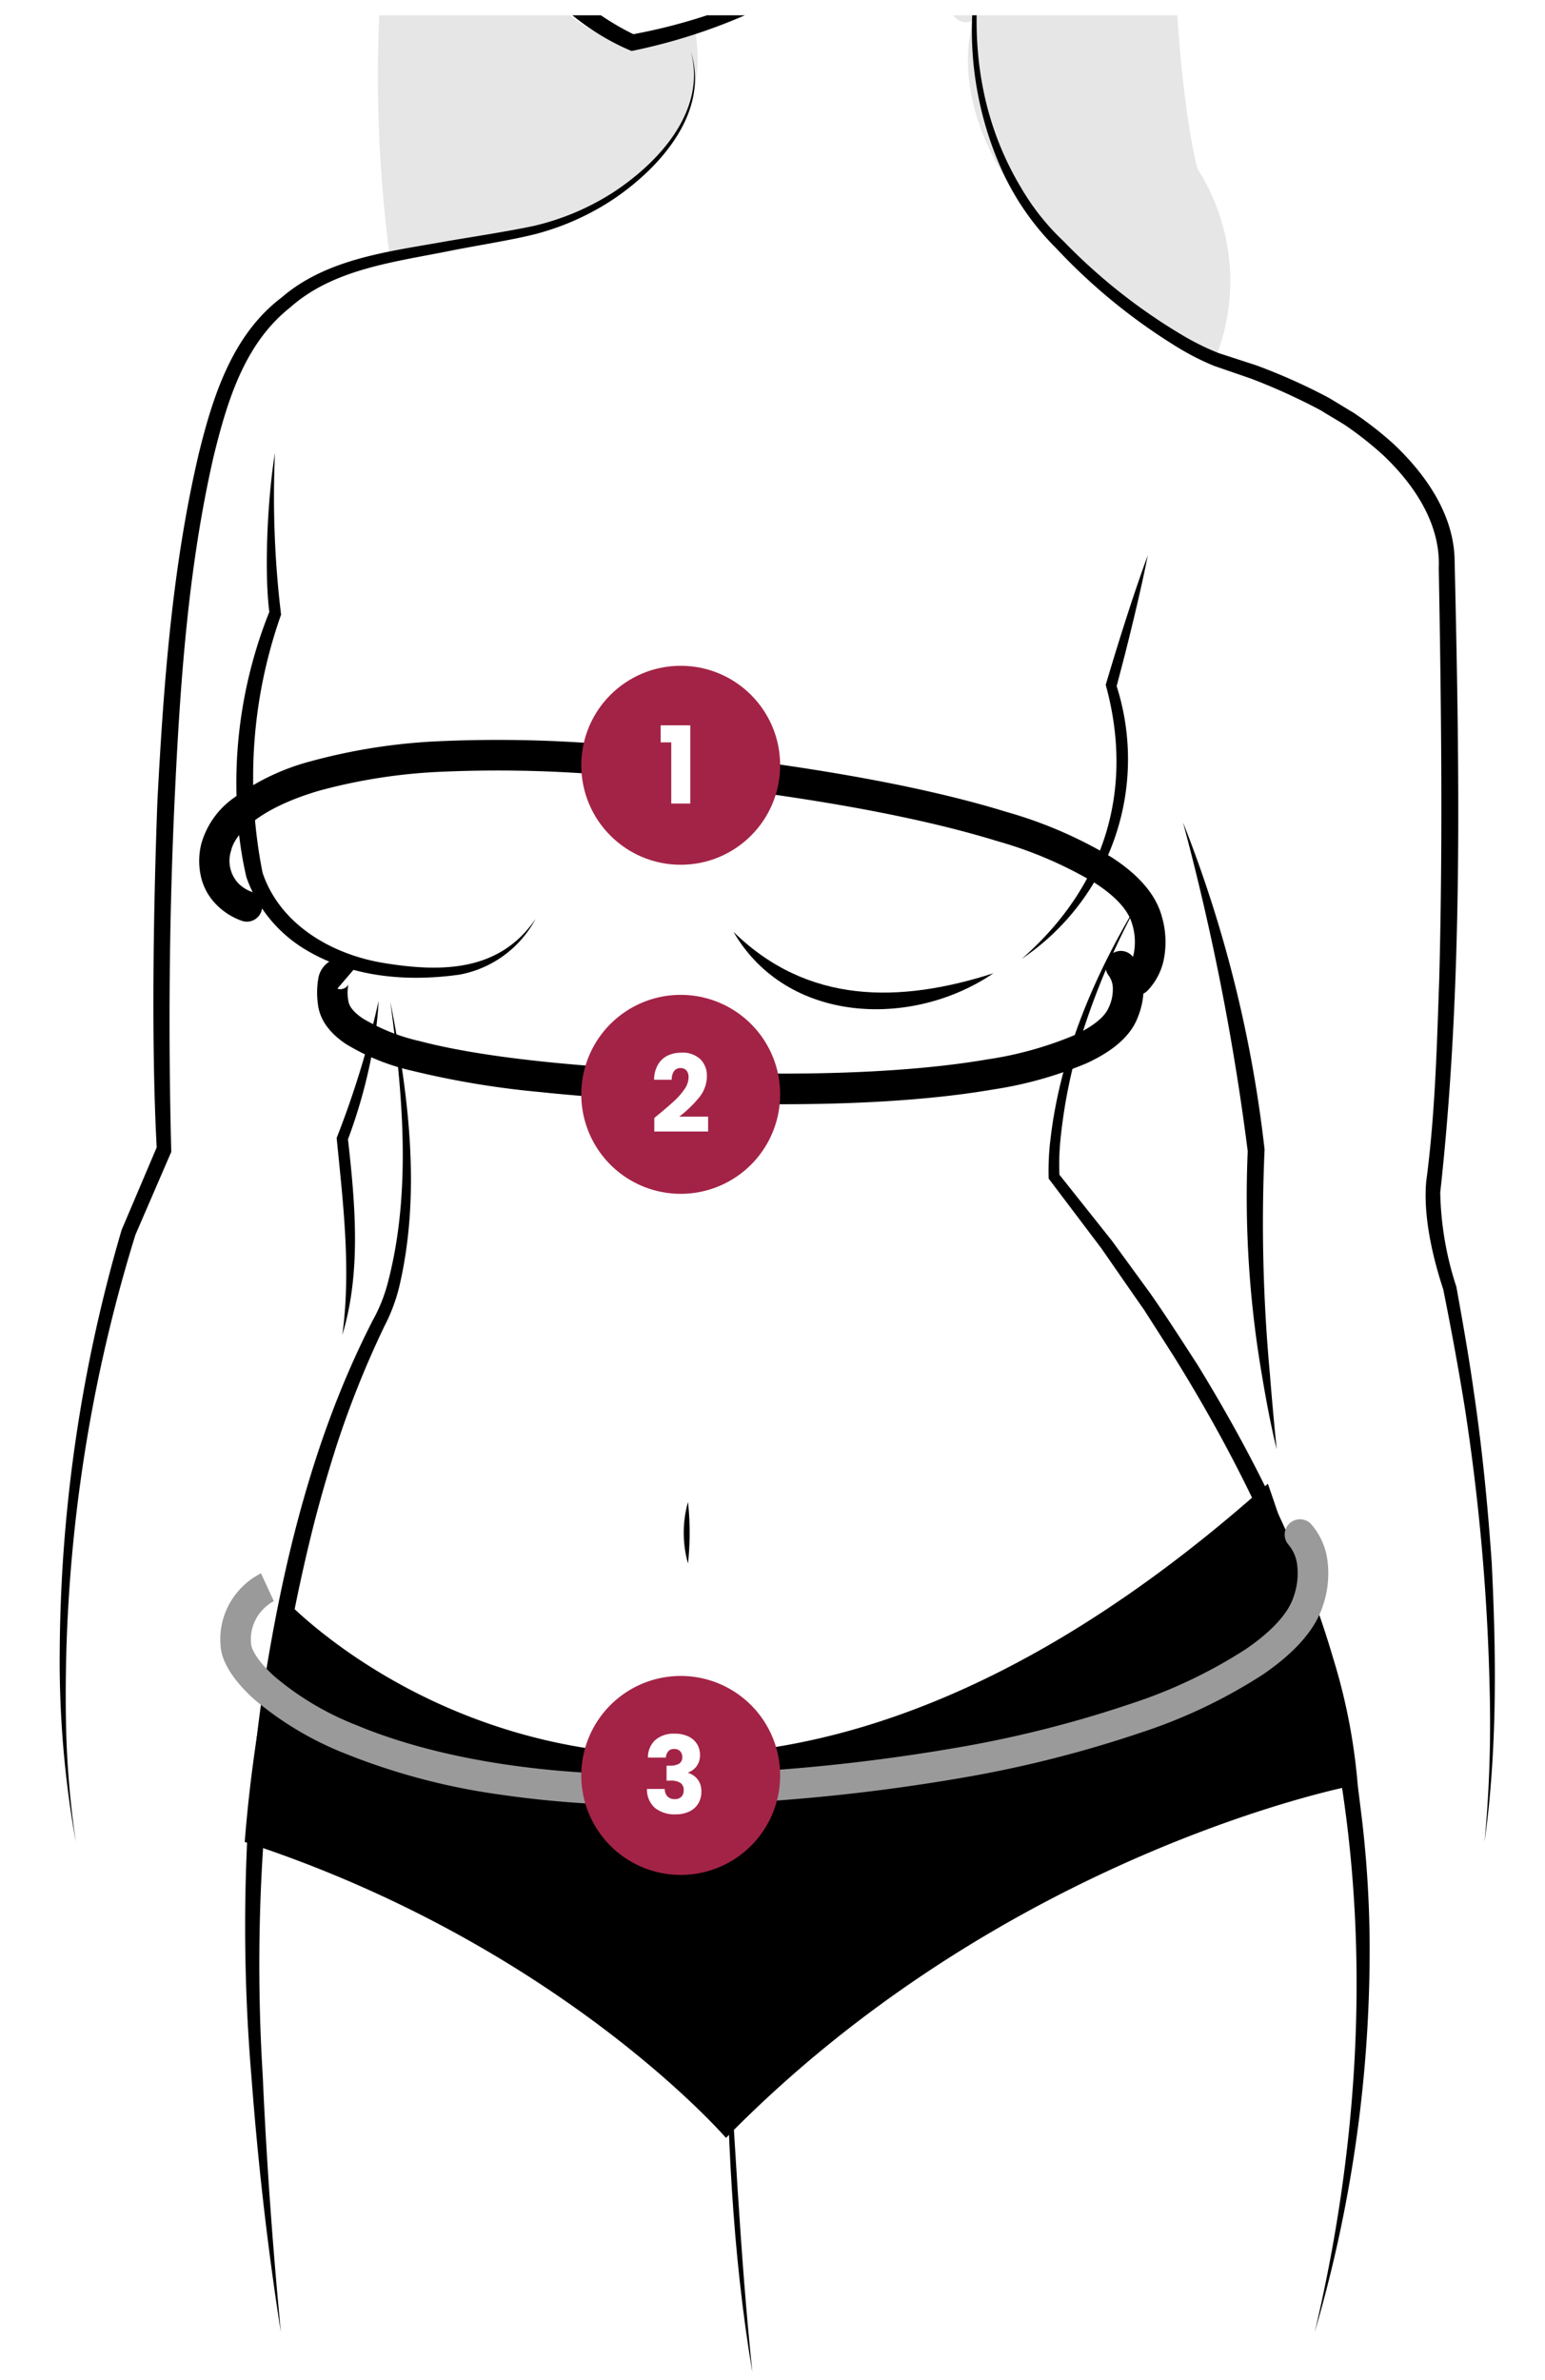 <svg xmlns="http://www.w3.org/2000/svg" xmlns:xlink="http://www.w3.org/1999/xlink" width="202" height="311" viewBox="0 0 202 311">
  <rect x="0" y="0" width="202" height="311" fill="#333333" stroke="none"/>
  <defs>
    <clipPath id="clip-path">
      <rect id="Rectangle_36" data-name="Rectangle 36" width="213" height="308" transform="translate(0 34.687)" fill="#fff" stroke="#707070" stroke-width="1"/>
    </clipPath>
    <clipPath id="clip-path-2">
      <rect id="Rectangle_39" data-name="Rectangle 39" width="187.633" height="423.323" fill="none"/>
    </clipPath>
    <clipPath id="clip-sizeguiderobes_lh22_1">
      <rect width="202" height="311"/>
    </clipPath>
  </defs>
  <g id="sizeguiderobes_lh22_1" data-name="sizeguiderobes_lh22 – 1" clip-path="url(#clip-sizeguiderobes_lh22_1)">
    <rect width="202" height="311" fill="#fff"/>
    <g id="silhouette" transform="translate(-308 -408.687)">
      <g id="Groupe_de_masques_2" data-name="Groupe de masques 2" transform="translate(291 376)" clip-path="url(#clip-path)">
        <g id="Groupe_47" data-name="Groupe 47" transform="translate(24.811 -80.636)">
          <g id="Groupe_46" data-name="Groupe 46" transform="translate(0 0)" clip-path="url(#clip-path-2)">
            <path id="Tracé_219" data-name="Tracé 219" d="M55.634,147.22a179.111,179.111,0,0,1,0-47.859c.254-8.056-6.256-35.613-6.256-35.613C46.7,19.711,74.652,5.16,74.652,5.16c33.7-12.637,53.994,1.915,53.994,1.915,34.464,19.53,30.637,55.143,30.637,55.143-3.832,52.845,1.892,73.14,1.892,73.14a27.275,27.275,0,0,1,2.317,24.891c-40.208-22.594-31.526-44.42-31.526-44.42-5.619,4.215-9.448-25.274-9.448-25.274V63.748C105.286,53.41,89.2,20.094,89.2,20.094,61.633,60.685,55.888,62.217,55.888,62.217c10.722,57.44,31.4,56.674,31.4,56.674l8.142-2.043c5.091,27.317-39.8,30.372-39.8,30.372" transform="translate(-12.433 0)" fill="#e6e6e6"/>
            <path id="Tracé_220" data-name="Tracé 220" d="M58.151,83.256c2.154,10.905,4.9,21.934,9.985,31.859,4.92,9.648,11.83,19.041,21.776,23.824l-.552-.046a73.433,73.433,0,0,0,9.426-2.358,87.323,87.323,0,0,0,17.8-8.006,81.962,81.962,0,0,0,8.193-5.448,62.445,62.445,0,0,1-7.732,6.172,74.526,74.526,0,0,1-27.582,11.774c-6.847-2.838-12.186-8.216-16.606-14.009-1.047-1.431-2.013-2.962-3.009-4.431-.344-.611-1.207-2.178-1.557-2.8l-1.036-1.869c-.831-1.881-1.868-3.932-2.63-5.829-.794-2.291-2.172-5.7-2.731-8.05a108.849,108.849,0,0,1-3.747-20.78" transform="translate(-14.695 -21.04)"/>
            <path id="Tracé_221" data-name="Tracé 221" d="M82.51,160.637c2.457,7.826-3.81,14.962-9.842,19.122a33.956,33.956,0,0,1-10.491,4.751c-3.191.811-7.968,1.534-11.239,2.2-7.229,1.468-15.162,2.344-20.841,7.409-5.974,4.737-8.208,12.251-9.97,19.407-3.393,14.749-4.406,30-5.118,45.11-.7,15.243-.83,30.542-.427,45.793l-.085.2L9.869,315.332l.037-.1A203.133,203.133,0,0,0,.827,379.574,122.448,122.448,0,0,0,2.1,394.607,133.073,133.073,0,0,1,0,369.51a199.045,199.045,0,0,1,8.078-54.827l.011-.041.025-.06,4.564-10.736c-.708-12.94-.454-30.747.094-45.313.811-15.252,1.916-30.548,5.44-45.473,1.837-7.44,4.39-15.419,10.777-20.252,5.993-5.178,14.254-6.034,21.717-7.387,3.183-.539,8.088-1.3,11.206-1.968a33.037,33.037,0,0,0,10.337-4.325C78.3,175.2,84.614,168.4,82.51,160.637" transform="translate(0 -40.595)"/>
            <path id="Tracé_222" data-name="Tracé 222" d="M35.947,230.836a128.479,128.479,0,0,0,.8,21.142A63.638,63.638,0,0,0,34.329,285.7c2.242,6.7,8.979,10.739,16.11,11.839,7.415,1.181,14.929,1.049,19.589-5.818a14.2,14.2,0,0,1-9.947,7.294c-7.023.992-14.536.333-20.673-3.6a17.949,17.949,0,0,1-7.193-9.124A48.487,48.487,0,0,1,31,277.469a60.2,60.2,0,0,1,4.211-25.854c-.652-5.016-.3-14.408.737-20.779" transform="translate(-7.809 -58.335)"/>
            <path id="Tracé_223" data-name="Tracé 223" d="M117.879,314.593c9.7,9.5,21.75,9.335,33.981,5.41-10.681,7.264-27.036,6.589-33.981-5.41" transform="translate(-29.789 -79.501)"/>
            <path id="Tracé_224" data-name="Tracé 224" d="M162.674,132.962c-3.654,12.979-3.784,26.533,3.293,38.4a31.124,31.124,0,0,0,5.612,7.086A74.628,74.628,0,0,0,187.412,190.9a33.047,33.047,0,0,0,4.428,2.158l4.88,1.587a76.589,76.589,0,0,1,9.447,4.214c.782.443,2.6,1.581,3.346,2.01a46.915,46.915,0,0,1,5.156,4.017c4.129,3.872,7.832,9.062,8.03,14.964.63,27.625,1.155,55.379-1.872,82.892a41.882,41.882,0,0,0,2.105,12.32c.791,4.371,1.628,9.088,2.25,13.5,1.108,7.436,1.873,15.174,2.38,22.668.594,12.121.72,24.34-.939,36.38a165.129,165.129,0,0,0,.7-18.159,281.962,281.962,0,0,0-3.26-38.421c-.823-5.136-1.82-10.548-2.845-15.621-1.317-4.02-2.63-9.372-2.229-14.06,1.175-8.81,1.4-17.764,1.711-26.66.469-17.838.256-35.7-.067-53.555.25-5.78-3.229-10.924-7.322-14.782a46.269,46.269,0,0,0-4.878-3.846c-.708-.455-2.484-1.492-3.206-1.95a80.517,80.517,0,0,0-9.152-4.162l-4.8-1.652a33.667,33.667,0,0,1-4.7-2.379,76.14,76.14,0,0,1-15.949-12.986,34.549,34.549,0,0,1-7.1-10.188,44.528,44.528,0,0,1-3.544-24.23c.06-.51.072-1.028.171-1.532l.285-1.516a76.8,76.8,0,0,1,2.247-8.95" transform="translate(-40.334 -33.601)"/>
            <path id="Tracé_225" data-name="Tracé 225" d="M51.391,326.66c2.4,12.218,4.084,25.084,1.184,37.363a22.86,22.86,0,0,1-1.939,5.15,127.575,127.575,0,0,0-6.2,15.435c-1.238,3.853-2.467,8.124-3.419,12.033a235.906,235.906,0,0,0-6.286,70.491c.493,11.164,1.3,22.326,2.367,33.472-1.746-11.067-3-22.21-3.847-33.385a235.16,235.16,0,0,1-.4-33.685c.57-5.526,1.069-11.268,1.918-16.749,2.574-16.663,6.6-33.287,14.353-48.392a20.971,20.971,0,0,0,1.932-4.786c3.172-11.975,1.969-24.8.342-36.946" transform="translate(-8.19 -82.55)"/>
            <path id="Tracé_226" data-name="Tracé 226" d="M196.511,295.417a166.958,166.958,0,0,1,10.675,42.771,214.892,214.892,0,0,0,.7,29.4c.254,3.255.557,6.508.88,9.769-.779-3.184-1.379-6.408-1.92-9.642a137.833,137.833,0,0,1-1.865-29.311,321.879,321.879,0,0,0-8.466-42.983" transform="translate(-49.66 -74.655)"/>
            <path id="Tracé_227" data-name="Tracé 227" d="M184.82,309.237a98.731,98.731,0,0,0-7.471,17.445,69.564,69.564,0,0,0-2.81,13.859,33.145,33.145,0,0,0-.114,4.638l-.158-.395,7,8.8c1.151,1.569,3.879,5.317,4.975,6.821,1.879,2.645,4.458,6.667,6.221,9.388,7.343,11.964,13.775,24.8,17.728,38.308a77.3,77.3,0,0,1,3.24,16.754l-.013-.137.558,4.5a147.685,147.685,0,0,1,1,15.8A177.663,177.663,0,0,1,207.8,496.2c5.5-23.21,7.165-47.535,3.565-71.157a79.834,79.834,0,0,0-3.274-16.319c-4.269-14.156-11.031-27.688-18.847-40.221-.488-.753-3.314-5.186-3.76-5.877-1.486-2.117-4.09-5.88-5.578-8.027l-6.742-8.917-.151-.2a33.631,33.631,0,0,1,.226-5.069c1.281-11.14,5.8-21.666,11.583-31.177" transform="translate(-43.716 -78.147)"/>
            <path id="Tracé_228" data-name="Tracé 228" d="M109.73,414.285a37.863,37.863,0,0,1,0,8.042,14.823,14.823,0,0,1,0-8.042" transform="translate(-27.589 -104.694)"/>
            <path id="Tracé_229" data-name="Tracé 229" d="M116.568,502.423c1.125,15.959,1.779,31.951,3.447,47.867-2.668-15.76-3.322-31.9-3.447-47.867" transform="translate(-29.458 -126.967)"/>
            <path id="Tracé_230" data-name="Tracé 230" d="M168.324,301.471c10.8-9.442,14.763-22.015,10.969-35.8,1.644-5.521,3.517-11.528,5.5-16.919-.829,4.193-1.95,8.828-3,13l-1.125,4.3-.019-.435a31.447,31.447,0,0,1-12.323,35.855" transform="translate(-42.537 -62.863)"/>
            <path id="Tracé_231" data-name="Tracé 231" d="M32.362,457.9c41.1,13.4,62.926,38.676,62.926,38.676,36.379-37.144,81.565-45.952,81.565-45.952-.892-11.674-10.72-39.53-10.72-39.53C88.016,480.872,37.544,426.156,37.544,426.156A195.512,195.512,0,0,0,32.362,457.9" transform="translate(-8.178 -103.887)"/>
            <path id="Tracé_232" data-name="Tracé 232" d="M49.19,370.314c1.164-8.546.1-17.217-.741-25.743a121.784,121.784,0,0,0,4.381-13.38c.393-1.5.773-3.006,1.1-4.531a42.421,42.421,0,0,1-.48,4.66,68.05,68.05,0,0,1-3.585,13.6l.043-.359c.955,8.462,1.787,17.495-.719,25.749" transform="translate(-12.244 -82.55)"/>
          </g>
        </g>
      </g>
      <path id="Tracé_233" data-name="Tracé 233" d="M26.913,24.306a114.8,114.8,0,0,1-16.858-1.015,28.754,28.754,0,0,1-8.964-2.577c-2.355-1.248-3.76-2.877-4.176-4.843a10.689,10.689,0,0,1-.287-3.243,3.212,3.212,0,0,1,1.345-2.483,3.2,3.2,0,0,1,3.553.2L-.746,13.637a.383.383,0,0,0,.033.022,1.089,1.089,0,0,0,.762-.1,1.115,1.115,0,0,0,.57-.6,5.507,5.507,0,0,0,.209,2.084c.159.751.878,1.471,2.136,2.137a25.421,25.421,0,0,0,7.7,2.158c7.711,1.184,19.49,1.285,35.01.3,15.861-1.007,29.359-2.983,39.035-5.716A47.216,47.216,0,0,0,95.575,9.639c2.308-1.362,3.746-2.774,4.16-4.084a5.582,5.582,0,0,0,.251-2.781,2.867,2.867,0,0,0-.693-1.406,2,2,0,0,1,.092-2.827,2,2,0,0,1,2.827.092c1.856,1.981,2.343,4.944,1.336,8.128-.727,2.3-2.726,4.425-5.942,6.323a51.061,51.061,0,0,1-11.813,4.688c-9.944,2.808-23.73,4.834-39.869,5.858C38.824,24.081,32.475,24.306,26.913,24.306Z" transform="matrix(0.995, 0.105, -0.105, 0.995, 354.294, 524.369)"/>
      <path id="Tracé_240" data-name="Tracé 240" d="M52.51,36.838a135.468,135.468,0,0,1-17.863-1.116,85.572,85.572,0,0,1-20.184-5.009,42.643,42.643,0,0,1-11.9-6.819c-2.721-2.342-4.337-4.756-4.55-6.8A9.572,9.572,0,0,1,.261,9.66,9.645,9.645,0,0,1,3.113,7.373l1.741,3.6.017-.008A5.916,5.916,0,0,0,3.2,12.375a5.622,5.622,0,0,0-1.215,4.308c.061.588.8,2.131,3.18,4.179A37.844,37.844,0,0,0,15.94,27c8.476,3.369,23.654,7.052,47.826,5.461a245.755,245.755,0,0,0,30.289-3.785,150.207,150.207,0,0,0,23.006-6.186,64.624,64.624,0,0,0,14.957-7.41c3.343-2.373,5.457-4.766,6.114-6.923a9.105,9.105,0,0,0,.366-4.4,4.993,4.993,0,0,0-1.153-2.413,2,2,0,0,1,.143-2.825,2,2,0,0,1,2.825.143,9.03,9.03,0,0,1,2.109,4.318,13.025,13.025,0,0,1-.464,6.343c-.931,3.053-3.5,6.087-7.625,9.018a68.52,68.52,0,0,1-15.9,7.9A154.183,154.183,0,0,1,94.814,32.6a249.755,249.755,0,0,1-30.785,3.849Q58.107,36.838,52.51,36.838Z" transform="matrix(1, 0.017, -0.017, 1, 339.134, 606.85)" fill="#9a9a9a"/>
      <path id="Tracé_238" data-name="Tracé 238" d="M117.5,28.863a2,2,0,0,1-1.479-3.345,4.236,4.236,0,0,0,.986-2.053,7.871,7.871,0,0,0-.324-3.824c-.554-1.806-2.265-3.574-5.085-5.254A53.046,53.046,0,0,0,98.68,9.38C87.4,6.325,71.46,4.108,51.291,2.789a167.4,167.4,0,0,0-25.262.042A72.508,72.508,0,0,0,9.821,5.889C2.2,8.419-.975,11.8-1.407,14.125A4.3,4.3,0,0,0-.3,18.362a4.893,4.893,0,0,0,1.716,1.023A2,2,0,1,1,.375,23.247a8.749,8.749,0,0,1-3.4-1.959,7.688,7.688,0,0,1-2.045-3.116,9.246,9.246,0,0,1-.267-4.778A11,11,0,0,1-1.35,7.262,29.767,29.767,0,0,1,8.561,2.093,76.441,76.441,0,0,1,25.678-1.154,171.366,171.366,0,0,1,51.552-1.2C71.986.133,88.193,2.395,99.726,5.519a56.875,56.875,0,0,1,13.923,5.432c3.7,2.2,6.007,4.733,6.861,7.517a11.79,11.79,0,0,1,.423,5.778,8.266,8.266,0,0,1-1.949,3.963A2,2,0,0,1,117.5,28.863Z" transform="translate(340.111 505.784) rotate(2)"/>
      <g id="Groupe_52" data-name="Groupe 52" transform="translate(384.124 538.697)">
        <path id="Tracé_8" data-name="Tracé 8" d="M13,0A13,13,0,1,1,0,13,13,13,0,0,1,13,0Z" transform="translate(-0.124 -0.01)" fill="#a32346"/>
        <path id="Tracé_392" data-name="Tracé 392" d="M.546-1.918q.476-.378.434-.35Q2.352-3.4,3.143-4.13A8.955,8.955,0,0,0,4.48-5.656,2.758,2.758,0,0,0,5.026-7.21a1.368,1.368,0,0,0-.266-.9.975.975,0,0,0-.8-.322.985.985,0,0,0-.833.4,1.84,1.84,0,0,0-.3,1.127H.518A3.965,3.965,0,0,1,1.029-8.89,2.968,2.968,0,0,1,2.3-10.066a4.023,4.023,0,0,1,1.757-.378,3.392,3.392,0,0,1,2.513.854A3.024,3.024,0,0,1,7.42-7.364,4.366,4.366,0,0,1,6.4-4.585a15.051,15.051,0,0,1-2.6,2.5h3.78V-.14H.546Z" transform="translate(8.876 17.99)" fill="#fff"/>
      </g>
      <g id="Groupe_66" data-name="Groupe 66" transform="translate(384.124 627.697)">
        <path id="Tracé_8-2" data-name="Tracé 8" d="M13,0A13,13,0,1,1,0,13,13,13,0,0,1,13,0Z" transform="translate(-0.124 -0.01)" fill="#a32346"/>
        <path id="Tracé_391" data-name="Tracé 391" d="M.714-7.336a3.075,3.075,0,0,1,.98-2.31A3.663,3.663,0,0,1,4.2-10.458a4.082,4.082,0,0,1,1.8.364A2.637,2.637,0,0,1,7.133-9.1a2.658,2.658,0,0,1,.385,1.414,2.345,2.345,0,0,1-.462,1.505,2.337,2.337,0,0,1-1.078.791v.056a2.526,2.526,0,0,1,1.26.882A2.566,2.566,0,0,1,7.7-2.87a2.921,2.921,0,0,1-.4,1.533A2.725,2.725,0,0,1,6.139-.294,4.043,4.043,0,0,1,4.326.084,4.082,4.082,0,0,1,1.645-.742,3.192,3.192,0,0,1,.588-3.234H2.912a1.412,1.412,0,0,0,.35.973,1.282,1.282,0,0,0,.98.357,1.116,1.116,0,0,0,.847-.315,1.156,1.156,0,0,0,.3-.833,1.107,1.107,0,0,0-.427-.973,2.413,2.413,0,0,0-1.365-.3H3.15V-6.272H3.6a2.37,2.37,0,0,0,1.155-.245.913.913,0,0,0,.441-.875,1.06,1.06,0,0,0-.28-.784,1.041,1.041,0,0,0-.77-.28.954.954,0,0,0-.791.322,1.443,1.443,0,0,0-.3.8Z" transform="translate(7.876 17.99)" fill="#fff"/>
      </g>
      <g id="Groupe_48" data-name="Groupe 48" transform="translate(383.878 495.434)">
        <circle id="Ellipse_2" data-name="Ellipse 2" cx="13" cy="13" r="13" transform="translate(0.122 0.253)" fill="#a32346"/>
        <path id="Tracé_390" data-name="Tracé 390" d="M.378-7.994V-10.22H4.256V0H1.764V-7.994Z" transform="translate(10.122 18.253)" fill="#fff"/>
      </g>
    </g>
  </g>
</svg>
